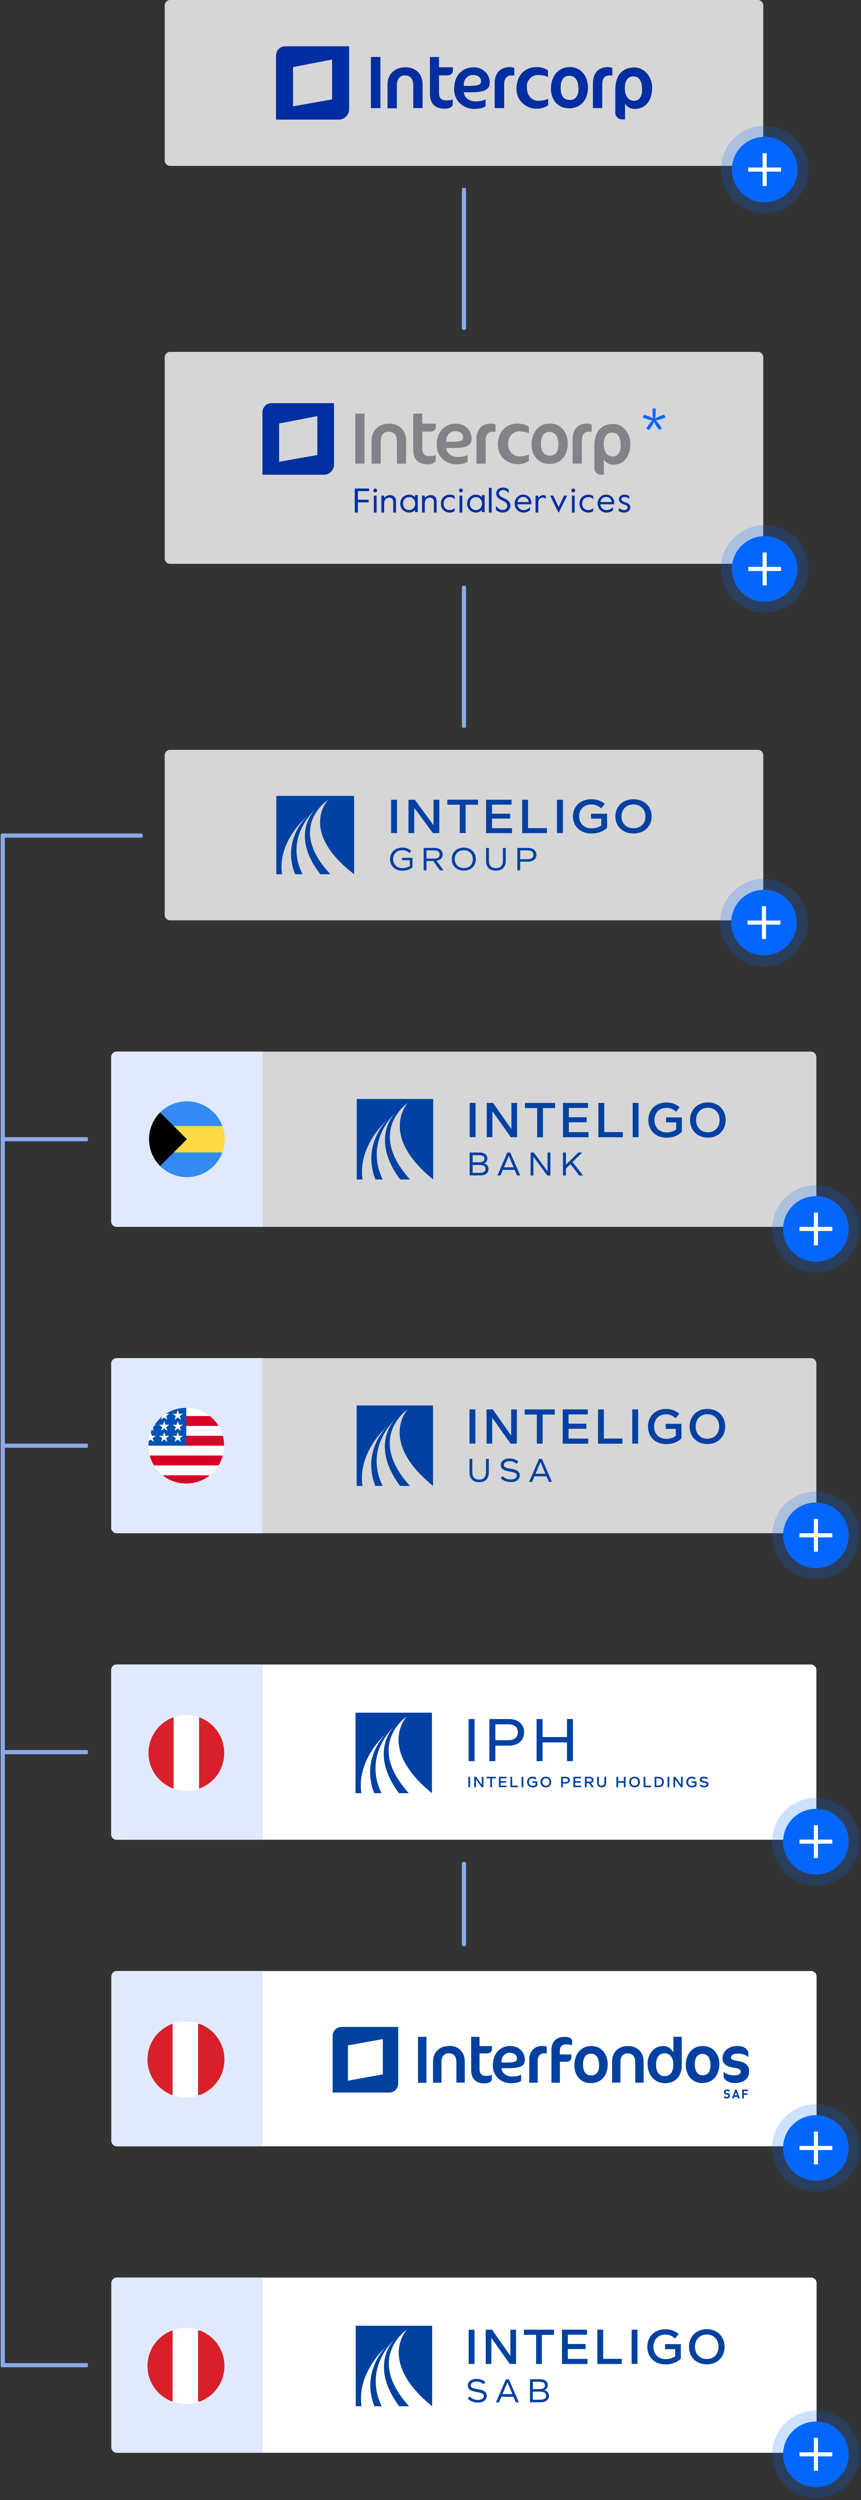 <svg width="315" height="914" viewBox="0 0 315 914" fill="none" xmlns="http://www.w3.org/2000/svg">
<rect x="0" y="0" width="315" height="914" fill="#333333" stroke="none"/>
<path d="M277.251 274.139H62.249C61.145 274.139 60.249 275.034 60.249 276.139V334.47C60.249 335.575 61.145 336.47 62.249 336.47H277.251C278.356 336.47 279.251 335.575 279.251 334.47V276.139C279.251 275.034 278.356 274.139 277.251 274.139Z" fill="white" fill-opacity="0.8"/>
<path d="M143.084 292.389H145.258V304.569H143.084V292.389Z" fill="#0141A3"/>
<path d="M151.551 295.332V304.569H149.446V292.389H151.777L158.613 301.716V292.389H160.718V304.569H158.387L151.551 295.332Z" fill="#0141A3"/>
<path d="M170.361 294.199V304.568H168.211V294.199H163.661V292.365H174.888V294.199H170.339H170.361Z" fill="#0141A3"/>
<path d="M177.854 292.389H187.157V294.177H180.005V297.482H186.637V299.271H180.005V302.78H187.316V304.591H177.832V292.411L177.854 292.389Z" fill="#0141A3"/>
<path d="M191.006 292.389H193.179V302.757H200.105V304.591H191.028V292.411L191.006 292.389Z" fill="#0141A3"/>
<path d="M203.772 292.389H205.945V304.569H203.772V292.389Z" fill="#0141A3"/>
<path d="M216.335 304.726C212.238 304.726 209.612 302.01 209.612 298.478C209.612 294.946 212.215 292.207 216.312 292.207C218.78 292.207 220.206 293.067 221.292 293.905L219.934 295.512C219.187 294.878 218.101 294.109 216.312 294.109C213.619 294.109 211.876 295.92 211.876 298.478C211.876 301.036 213.641 302.847 216.426 302.847C218.101 302.847 219.346 302.304 219.979 301.761V299.293H216.222V297.505H222.107V302.666C221.111 303.708 219.097 304.726 216.358 304.726H216.335Z" fill="#0141A3"/>
<path d="M225.141 298.478C225.141 294.946 227.744 292.207 231.773 292.207C235.802 292.207 238.405 294.946 238.405 298.478C238.405 302.01 235.802 304.726 231.773 304.726C227.744 304.726 225.141 302.01 225.141 298.478ZM236.142 298.478C236.142 295.92 234.376 294.109 231.773 294.109C229.17 294.109 227.382 295.897 227.382 298.478C227.382 301.059 229.147 302.825 231.773 302.825C234.399 302.825 236.142 301.059 236.142 298.478Z" fill="#0141A3"/>
<path d="M147.115 313.6V314.505H149.921V316.611C149.446 316.973 148.518 317.38 147.25 317.38C146.232 317.38 145.372 317.063 144.761 316.452C144.149 315.863 143.832 315.026 143.832 314.12C143.832 312.151 145.168 310.838 147.183 310.838C148.495 310.838 149.265 311.381 149.786 311.856L150.487 311.109C149.899 310.566 148.926 309.887 147.16 309.887C145.847 309.887 144.715 310.317 143.9 311.109C143.131 311.856 142.701 312.943 142.701 314.12C142.701 315.297 143.131 316.362 143.923 317.131C144.738 317.924 145.87 318.331 147.205 318.331C148.971 318.331 150.284 317.697 150.917 317.086V313.622H147.069L147.115 313.6Z" fill="#0141A3"/>
<path d="M159.7 314.732C161.126 314.46 161.964 313.6 161.964 312.4C161.964 310.951 160.786 310 158.976 310H154.992V318.195H156.033V314.8H158.523L160.968 318.195H162.28L159.723 314.732H159.7ZM156.033 310.906H158.885C160.153 310.906 160.854 311.426 160.854 312.4C160.854 313.373 160.153 313.894 158.885 313.894H156.033V310.906Z" fill="#0141A3"/>
<path d="M169.683 309.887C167.08 309.887 165.269 311.63 165.269 314.098C165.269 316.565 167.08 318.308 169.683 318.308C170.973 318.308 172.082 317.901 172.897 317.109C173.667 316.362 174.074 315.297 174.074 314.098C174.074 311.607 172.263 309.887 169.683 309.887ZM169.683 317.358C168.71 317.358 167.895 317.041 167.284 316.452C166.695 315.863 166.378 315.048 166.378 314.098C166.378 313.147 166.695 312.332 167.284 311.743C167.895 311.155 168.71 310.838 169.683 310.838C171.63 310.838 172.988 312.196 172.988 314.12C172.988 315.071 172.671 315.886 172.082 316.475C171.494 317.063 170.656 317.38 169.706 317.38L169.683 317.358Z" fill="#0141A3"/>
<path d="M183.988 310V314.686C183.988 316.452 183.106 317.38 181.431 317.38C179.756 317.38 178.873 316.452 178.873 314.686V310H177.832V314.822C177.832 317.041 179.144 318.309 181.431 318.309C183.717 318.309 185.03 317.041 185.03 314.822V310H183.988Z" fill="#0141A3"/>
<path d="M193.201 310H189.263V318.195H190.304V315.026H193.201C195.057 315.026 196.257 314.03 196.257 312.513C196.257 310.996 195.057 310 193.201 310ZM190.304 310.906H193.133C194.446 310.906 195.148 311.472 195.148 312.513C195.148 313.554 194.401 314.12 193.133 314.12H190.304V310.883V310.906Z" fill="#0141A3"/>
<path d="M101.096 319.623H103.223C101.299 307.556 112.481 298.342 112.481 298.342C112.481 298.342 102.839 306.877 107.977 319.623H110.693C103.767 305.904 115.266 296.056 115.266 296.056C115.266 296.056 105.713 304.907 117.212 319.623H120.902C104.514 302.281 120.087 292.388 120.087 292.388C120.087 292.388 108.973 303.685 129.549 319.623V290.984H101.096V319.623Z" fill="#0141A3"/>
<path d="M169.751 120.646C169.331 120.646 168.99 120.375 168.99 120.041V69.252C168.99 68.918 169.331 68.647 169.751 68.647C170.17 68.647 170.511 68.918 170.511 69.252V120.041C170.511 120.375 170.17 120.646 169.751 120.646Z" fill="#8AAAEA"/>
<path d="M169.751 266.139C169.331 266.139 168.99 265.867 168.99 265.534V214.744C168.99 214.41 169.331 214.139 169.751 214.139C170.17 214.139 170.511 214.41 170.511 214.744V265.534C170.511 265.867 170.17 266.139 169.751 266.139Z" fill="#8AAAEA"/>
<path d="M169.751 711.615C169.331 711.615 168.99 711.344 168.99 711.01V681.22C168.99 680.887 169.331 680.615 169.751 680.615C170.17 680.615 170.511 680.887 170.511 681.22V711.01C170.511 711.344 170.17 711.615 169.751 711.615Z" fill="#8AAAEA"/>
<path d="M52.249 305.488C52.249 305.907 51.978 306.248 51.644 306.248L0.855 306.248C0.521 306.248 0.25 305.907 0.25 305.488C0.25 305.068 0.521 304.727 0.855 304.727L51.644 304.727C51.978 304.727 52.249 305.068 52.249 305.488Z" fill="#8AAAEA"/>
<path d="M32.215 416.505C32.215 416.925 32.048 417.266 31.843 417.266L0.622 417.266C0.416 417.266 0.25 416.925 0.25 416.505C0.25 416.086 0.416 415.745 0.622 415.745L31.843 415.745C32.048 415.745 32.215 416.086 32.215 416.505Z" fill="#8AAAEA"/>
<path d="M32.215 528.542C32.215 528.962 32.048 529.303 31.843 529.303L0.622 529.303C0.416 529.303 0.25 528.962 0.25 528.542C0.25 528.123 0.416 527.782 0.622 527.782L31.843 527.782C32.048 527.782 32.215 528.123 32.215 528.542Z" fill="#8AAAEA"/>
<path d="M32.215 640.583C32.215 641.003 32.048 641.344 31.843 641.344L0.622 641.344C0.416 641.344 0.25 641.003 0.25 640.583C0.25 640.164 0.416 639.823 0.622 639.823L31.843 639.823C32.048 639.823 32.215 640.164 32.215 640.583Z" fill="#8AAAEA"/>
<path d="M32.215 864.716C32.215 865.136 32.048 865.477 31.843 865.477L0.622 865.477C0.416 865.477 0.25 865.136 0.25 864.716C0.25 864.297 0.416 863.956 0.622 863.956L31.843 863.956C32.048 863.956 32.215 864.297 32.215 864.716Z" fill="#8AAAEA"/>
<path d="M1.01 865.248C0.59 865.248 0.25 864.977 0.25 864.643L0.25 305.853C0.25 305.519 0.59 305.248 1.01 305.248C1.43 305.248 1.77 305.519 1.77 305.853L1.77 864.643C1.77 864.977 1.43 865.248 1.01 865.248Z" fill="#8AAAEA"/>
<path d="M277.25 128.646H62.251C61.146 128.646 60.251 129.542 60.251 130.646V204.139C60.251 205.243 61.146 206.139 62.251 206.139H277.25C278.355 206.139 279.25 205.243 279.25 204.139V130.646C279.25 129.542 278.355 128.646 277.25 128.646Z" fill="white" fill-opacity="0.8"/>
<path d="M277.25 0H62.251C61.146 0 60.251 0.895 60.251 2V58.646C60.251 59.751 61.146 60.646 62.251 60.646H277.25C278.355 60.646 279.25 59.751 279.25 58.646V2C279.25 0.895 278.355 0 277.25 0Z" fill="white" fill-opacity="0.8"/>
<g clip-path="url(#clip0_1575_1313)">
<path d="M104.387 16.917C102.43 16.917 100.981 18.439 100.981 20.395V43.729H124.025C125.981 43.729 127.72 41.99 127.72 40.033V16.917H104.387ZM121.488 36.337L107.213 38.874V24.526L121.488 21.772V36.337Z" fill="#002EA1"/>
<path d="M173.301 24.598C169.098 24.598 166.127 27.642 166.127 32.569C166.127 37.062 169.678 39.816 173.374 39.816C175.548 39.816 176.924 39.453 177.649 38.801V36.337C176.562 36.917 175.185 37.062 174.026 37.062C171.779 37.062 169.968 35.83 169.678 33.873V33.729H172.287C174.75 33.729 176.49 33.511 177.577 32.931C178.664 32.352 179.171 31.555 179.171 30.25C179.171 26.772 176.345 24.598 173.301 24.598ZM175.04 31.047C174.388 31.265 173.301 31.41 171.49 31.41H169.678V30.758C169.75 28.946 171.055 27.424 173.011 27.424C173.881 27.424 174.606 27.642 175.185 28.004C175.692 28.439 176.055 29.018 175.982 29.816C175.982 30.323 175.692 30.83 175.04 31.047ZM180.982 30.25V39.526H184.461V30.902C184.461 29.743 184.678 28.946 185.185 28.366C185.693 27.787 186.345 27.569 187.214 27.569C187.577 27.569 187.867 27.569 188.156 27.642V24.888C187.722 24.671 187.142 24.526 186.417 24.526C182.504 24.598 180.982 27.352 180.982 30.25ZM135.692 20.83V39.526H139.17V20.83H135.692ZM148.373 24.598C143.808 24.598 141.779 27.714 141.779 30.83V39.598H145.185V31.12C145.185 30.033 145.475 29.163 145.982 28.511C146.489 27.931 147.214 27.569 148.083 27.569C149.098 27.569 149.895 27.859 150.402 28.511C150.982 29.163 151.199 30.105 151.199 31.337V39.526H154.605V31.047C154.678 26.844 151.852 24.598 148.373 24.598ZM160.692 20.83H157.286V34.308C157.286 37.714 159.026 39.743 162.721 39.743C164.316 39.743 165.258 39.236 165.62 38.439V36.337C165.04 36.627 164.171 36.7 163.156 36.7C162.359 36.7 161.707 36.482 161.272 36.047C160.837 35.613 160.62 34.888 160.62 33.873V27.569H163.591C165.04 27.569 165.692 26.627 165.692 25.975V24.598H160.62V20.83H160.692ZM216.925 30.25V39.526H220.331V30.902C220.331 29.743 220.548 28.946 221.055 28.366C221.563 27.787 222.215 27.569 223.084 27.569C223.447 27.569 223.737 27.569 224.027 27.642V24.888C223.592 24.671 223.012 24.526 222.287 24.526C218.447 24.598 216.997 27.279 216.925 30.25ZM208.519 24.526C204.026 24.526 201.562 28.076 201.562 32.424C201.562 36.337 203.954 39.598 208.157 39.598C212.65 39.598 215.113 36.337 215.113 31.917C215.113 28.076 212.722 24.526 208.519 24.526ZM208.519 36.555C206.128 36.555 205.113 34.961 205.113 31.989C205.113 29.526 206.128 27.714 208.229 27.714C210.548 27.714 211.635 29.526 211.635 32.497C211.635 34.961 210.621 36.555 208.519 36.555ZM192.867 33.004V33.149C193.157 35.105 194.678 36.845 196.925 36.845C198.084 36.845 199.388 36.7 200.548 36.12V38.439C199.751 39.091 198.446 39.743 196.272 39.743C192.649 39.743 188.954 36.989 188.954 32.497C188.954 27.569 191.997 24.526 196.2 24.526C198.374 24.526 199.751 25.178 200.475 25.757V28.149C199.388 27.569 198.012 27.424 196.852 27.424C194.606 27.424 193.084 29.091 192.722 31.047C192.722 32.134 192.867 33.004 192.867 33.004ZM232.143 24.671C227.143 24.671 225.113 28.076 225.113 32.931V41.12C225.113 42.714 226.345 43.656 227.577 43.656H228.664V37.859C229.389 39.091 230.621 39.816 232.215 39.816C236.346 39.816 238.592 36.627 238.592 31.845C238.519 28.294 235.911 24.671 232.143 24.671ZM232.07 36.845C229.969 36.845 228.592 35.178 228.592 32.207C228.592 29.671 229.679 27.931 231.563 27.931C233.809 27.931 234.896 29.453 234.896 32.931C234.969 35.323 233.737 36.845 232.07 36.845Z" fill="#002EA1"/>
</g>
<path d="M296.672 384.471H42.672C41.567 384.471 40.672 385.366 40.672 386.471V446.538C40.672 447.642 41.567 448.538 42.672 448.538H296.672C297.776 448.538 298.672 447.642 298.672 446.538V386.471C298.672 385.366 297.776 384.471 296.672 384.471Z" fill="white" fill-opacity="0.8"/>
<path d="M40.672 386.471C40.672 385.366 41.567 384.471 42.672 384.471H96.081V448.538H42.672C41.567 448.538 40.672 447.642 40.672 446.538V386.471Z" fill="#E1E9FF"/>
<g clip-path="url(#clip1_1575_1313)">
<path d="M68.377 430.357C76.027 430.357 82.229 424.155 82.229 416.505C82.229 408.854 76.027 402.652 68.377 402.652C60.726 402.652 54.524 408.854 54.524 416.505C54.524 424.155 60.726 430.357 68.377 430.357Z" fill="#FFDA44"/>
<path d="M62.956 411.687H81.367C79.41 406.412 74.333 402.652 68.377 402.652C64.551 402.652 61.089 404.203 58.582 406.71L62.956 411.687Z" fill="#338AF3"/>
<path d="M62.956 421.323H81.367C79.41 426.598 74.333 430.358 68.377 430.358C64.551 430.358 61.089 428.807 58.582 426.3L62.956 421.323Z" fill="#338AF3"/>
<path d="M58.582 406.71C53.172 412.12 53.172 420.891 58.582 426.301C60.817 424.065 62.967 421.915 68.377 416.506L58.582 406.71Z" fill="black"/>
</g>
<path d="M130.565 431.225H132.659C130.751 418.823 141.756 409.352 141.756 409.352C141.756 409.352 132.286 418.124 137.335 431.225H140.011C133.194 417.124 144.501 407.001 144.501 407.001C144.501 407.001 135.125 416.1 146.409 431.225H150.015C133.892 413.401 149.201 403.232 149.201 403.232C149.201 403.232 138.289 414.843 158.484 431.225V401.789H130.518V431.225H130.565Z" fill="#0141A3"/>
<path d="M171.839 403.23H173.979V415.749H171.839V403.23Z" fill="#0141A3"/>
<path d="M180.145 406.255V415.749H178.075V403.23H180.378L187.101 412.817V403.23H189.172V415.749H186.869L180.145 406.255Z" fill="#0141A3"/>
<path d="M198.641 405.115V415.772H196.524V405.115H192.057V403.23H203.085V405.115H198.618H198.641Z" fill="#0141A3"/>
<path d="M205.994 403.23H215.138V405.069H208.112V408.466H214.626V410.304H208.112V413.911H215.3V415.772H205.971V403.254L205.994 403.23Z" fill="#0141A3"/>
<path d="M218.93 403.23H221.07V413.887H227.863V415.772H218.93V403.254V403.23Z" fill="#0141A3"/>
<path d="M231.47 403.23H233.61V415.749H231.47V403.23Z" fill="#0141A3"/>
<path d="M243.802 415.936C239.777 415.936 237.194 413.144 237.194 409.514C237.194 405.884 239.753 403.068 243.778 403.068C246.198 403.068 247.594 403.953 248.664 404.813L247.338 406.466C246.617 405.814 245.523 405.023 243.778 405.023C241.149 405.023 239.428 406.884 239.428 409.514C239.428 412.143 241.173 414.005 243.895 414.005C245.523 414.005 246.78 413.446 247.384 412.888V410.351H243.685V408.513H249.455V413.818C248.478 414.889 246.5 415.936 243.825 415.936H243.802Z" fill="#0141A3"/>
<path d="M252.457 409.491C252.457 405.861 255.016 403.045 258.971 403.045C262.926 403.045 265.485 405.861 265.485 409.491C265.485 413.12 262.926 415.913 258.971 415.913C255.016 415.913 252.457 413.12 252.457 409.491ZM263.275 409.491C263.275 406.861 261.53 405 258.971 405C256.412 405 254.667 406.838 254.667 409.491C254.667 412.143 256.412 413.958 258.971 413.958C261.53 413.958 263.275 412.143 263.275 409.491Z" fill="#0141A3"/>
<path d="M177.143 425.362C177.911 424.989 178.306 424.338 178.306 423.523C178.306 422.197 177.213 421.359 175.468 421.359H171.815V429.736H175.747C177.608 429.736 178.725 428.852 178.725 427.363C178.725 426.362 178.143 425.641 177.12 425.338L177.143 425.362ZM175.375 424.943H172.909V422.337H175.305C176.561 422.337 177.213 422.755 177.213 423.616C177.213 424.477 176.585 424.943 175.375 424.943ZM172.909 425.92H175.584C176.957 425.92 177.632 426.385 177.632 427.339C177.632 428.293 176.957 428.782 175.608 428.782H172.909V425.92Z" fill="#0141A3"/>
<path d="M186.682 421.359H185.589L181.983 429.736H183.123L183.96 427.712H188.288L189.149 429.736H190.312L186.682 421.359ZM187.892 426.758H184.402L186.147 422.593L187.915 426.758H187.892Z" fill="#0141A3"/>
<path d="M200.317 421.359V428.247L195.292 421.359H194.128V429.759H195.152V422.872L200.201 429.759H201.364V421.359H200.317Z" fill="#0141A3"/>
<path d="M209.461 424.85L212.997 421.359H211.555L207.041 425.85V421.359H205.971V429.759H207.041V427.223L208.693 425.618L211.904 429.736V429.759H213.346L209.461 424.85Z" fill="#0141A3"/>
<path d="M296.672 496.537H42.897C41.792 496.537 40.897 497.433 40.897 498.537V558.548C40.897 559.653 41.792 560.548 42.897 560.548H296.672C297.776 560.548 298.672 559.653 298.672 558.548V498.537C298.672 497.433 297.776 496.537 296.672 496.537Z" fill="white" fill-opacity="0.8"/>
<path d="M40.672 498.537C40.672 497.433 41.567 496.537 42.672 496.537H96.033V560.548H42.672C41.567 560.548 40.672 559.653 40.672 558.548V498.537Z" fill="#E1E9FF"/>
<g clip-path="url(#clip2_1575_1313)">
<path d="M68.145 542.382C75.789 542.382 81.985 536.185 81.985 528.541C81.985 520.898 75.789 514.701 68.145 514.701C60.501 514.701 54.305 520.898 54.305 528.541C54.305 536.185 60.501 542.382 68.145 542.382Z" fill="white"/>
<path d="M67.544 528.542H81.986C81.986 527.292 81.819 526.082 81.509 524.931H67.544V528.542Z" fill="#D80027"/>
<path d="M67.543 521.321H79.954C79.107 519.939 78.024 518.717 76.76 517.711H67.543V521.321Z" fill="#D80027"/>
<path d="M68.145 542.384C71.402 542.384 74.396 541.258 76.76 539.375H59.53C61.894 541.258 64.888 542.384 68.145 542.384Z" fill="#D80027"/>
<path d="M56.336 535.762H79.954C80.634 534.652 81.162 533.439 81.509 532.152H54.782C55.129 533.439 55.656 534.652 56.336 535.762Z" fill="#D80027"/>
<path d="M60.716 516.863H61.977L60.804 517.715L61.252 519.094L60.079 518.242L58.906 519.094L59.293 517.903C58.26 518.763 57.355 519.771 56.608 520.894H57.013L56.266 521.437C56.149 521.631 56.038 521.828 55.931 522.028L56.288 523.126L55.622 522.642C55.457 522.993 55.306 523.351 55.17 523.717L55.562 524.926H57.013L55.839 525.778L56.288 527.157L55.114 526.305L54.412 526.816C54.341 527.381 54.305 527.957 54.305 528.541H68.145C68.145 520.898 68.145 519.997 68.145 514.701C65.411 514.701 62.862 515.494 60.716 516.863ZM61.252 527.157L60.079 526.305L58.906 527.157L59.354 525.778L58.181 524.926H59.631L60.079 523.547L60.527 524.926H61.977L60.804 525.778L61.252 527.157ZM60.804 521.747L61.252 523.126L60.079 522.273L58.906 523.126L59.354 521.747L58.181 520.894H59.631L60.079 519.515L60.527 520.894H61.977L60.804 521.747ZM66.216 527.157L65.043 526.305L63.87 527.157L64.318 525.778L63.145 524.926H64.595L65.043 523.547L65.491 524.926H66.942L65.768 525.778L66.216 527.157ZM65.768 521.747L66.216 523.126L65.043 522.273L63.87 523.126L64.318 521.747L63.145 520.894H64.595L65.043 519.515L65.491 520.894H66.942L65.768 521.747ZM65.768 517.715L66.216 519.094L65.043 518.242L63.87 519.094L64.318 517.715L63.145 516.863H64.595L65.043 515.483L65.491 516.863H66.942L65.768 517.715Z" fill="#0052B4"/>
</g>
<path d="M130.53 543.248H132.623C130.716 530.857 141.712 521.394 141.712 521.394C141.712 521.394 132.251 530.159 137.295 543.248H139.968C133.157 529.159 144.455 519.046 144.455 519.046C144.455 519.046 135.087 528.136 146.361 543.248H149.964C133.855 525.439 149.15 515.279 149.15 515.279C149.15 515.279 138.248 526.881 158.426 543.248V513.838H130.484V543.248H130.53Z" fill="#0141A3"/>
<path d="M171.769 515.279H173.907V527.788H171.769V515.279Z" fill="#0141A3"/>
<path d="M180.068 518.302V527.788H177.999V515.279H180.3L187.018 524.858V515.279H189.087V527.788H186.786L180.068 518.302Z" fill="#0141A3"/>
<path d="M198.525 517.163V527.811H196.41V517.163H191.946V515.279H202.965V517.163H198.502H198.525Z" fill="#0141A3"/>
<path d="M205.894 515.279H215.03V517.116H208.009V520.51H214.518V522.347H208.009V525.951H215.192V527.811H205.871V515.303L205.894 515.279Z" fill="#0141A3"/>
<path d="M218.795 515.279H220.934V525.928H227.722V527.811H218.795V515.303V515.279Z" fill="#0141A3"/>
<path d="M231.325 515.279H233.464V527.788H231.325V515.279Z" fill="#0141A3"/>
<path d="M243.669 527.974C239.647 527.974 237.067 525.184 237.067 521.557C237.067 517.93 239.624 515.117 243.646 515.117C246.063 515.117 247.458 516.001 248.527 516.861L247.202 518.512C246.482 517.861 245.389 517.07 243.646 517.07C241.019 517.07 239.299 518.93 239.299 521.557C239.299 524.185 241.042 526.044 243.762 526.044C245.389 526.044 246.644 525.486 247.249 524.928V522.394H243.553V520.558H249.318V525.858C248.341 526.928 246.365 527.974 243.692 527.974H243.669Z" fill="#0141A3"/>
<path d="M252.293 521.534C252.293 517.907 254.85 515.094 258.802 515.094C262.754 515.094 265.311 517.907 265.311 521.534C265.311 525.161 262.754 527.951 258.802 527.951C254.85 527.951 252.293 525.161 252.293 521.534ZM263.102 521.534C263.102 518.907 261.359 517.047 258.802 517.047C256.245 517.047 254.501 518.883 254.501 521.534C254.501 524.184 256.245 525.998 258.802 525.998C261.359 525.998 263.102 524.184 263.102 521.534Z" fill="#0141A3"/>
<path d="M177.812 533.367V538.18C177.812 539.993 176.952 540.947 175.302 540.947C173.651 540.947 172.791 539.993 172.791 538.18V533.367H171.769V538.319C171.769 540.598 173.07 541.9 175.302 541.9C177.534 541.9 178.835 540.598 178.835 538.319V533.367H177.812Z" fill="#0141A3"/>
<path d="M187.041 537.018H186.971C185.391 536.716 184.321 536.53 184.321 535.553C184.321 534.763 185.181 534.205 186.39 534.205C187.808 534.205 188.668 534.902 188.971 535.181L189.621 534.391V534.344C189.273 533.996 188.25 533.229 186.414 533.229C184.577 533.229 183.229 534.158 183.229 535.623C183.229 537.297 184.81 537.716 186.437 537.995H186.483C187.925 538.25 189.064 538.46 189.064 539.483C189.064 540.343 188.203 540.901 186.878 540.901C185.716 540.901 184.74 540.506 183.88 539.669L183.206 540.413V540.459C183.531 540.785 184.74 541.854 186.902 541.854C188.901 541.854 190.156 540.901 190.156 539.39C190.156 537.878 188.971 537.344 187.041 536.995V537.018Z" fill="#0141A3"/>
<path d="M198.269 533.367H197.2L193.597 541.737V541.784H194.689L195.549 539.738H199.943L200.803 541.76H201.919L198.269 533.367ZM199.548 538.808H195.945L197.734 534.53L199.548 538.808Z" fill="#0141A3"/>
<path d="M296.672 608.549H42.672C41.567 608.549 40.672 609.444 40.672 610.549V670.616C40.672 671.721 41.567 672.616 42.672 672.616H296.672C297.776 672.616 298.672 671.721 298.672 670.616V610.549C298.672 609.444 297.776 608.549 296.672 608.549Z" fill="white"/>
<path d="M40.672 610.549C40.672 609.444 41.567 608.549 42.672 608.549H96.081V672.616H42.672C41.567 672.616 40.672 671.721 40.672 670.616V610.549Z" fill="#E1E9FF"/>
<path d="M63.529 653.931V627.83C58.168 629.742 54.33 634.863 54.33 640.881C54.33 646.898 58.168 652.019 63.529 653.931Z" fill="#D81F2A"/>
<path d="M72.836 627.829C69.826 626.76 66.539 626.76 63.529 627.829V653.93C66.539 654.999 69.826 654.999 72.836 653.93V627.829Z" fill="white"/>
<path d="M72.836 627.83V653.931C78.197 652.019 82.035 646.897 82.035 640.881C82.035 634.864 78.197 629.742 72.836 627.83Z" fill="#D81F2A"/>
<path d="M171.342 649.595H171.994V653.412H171.342V649.595Z" fill="#0141A3"/>
<path d="M174.135 650.526V653.412H173.506V649.595H174.204L176.252 652.504V649.595H176.88V653.412H176.182L174.135 650.526Z" fill="#0141A3"/>
<path d="M180.02 650.177V653.412H179.369V650.177H178.02V649.595H181.393V650.177H180.044H180.02Z" fill="#0141A3"/>
<path d="M182.533 649.595H185.325V650.154H183.184V651.178H185.162V651.736H183.184V652.83H185.371V653.388H182.533V649.572V649.595Z" fill="#0141A3"/>
<path d="M186.744 649.595H187.396V652.83H189.466V653.412H186.744V649.595Z" fill="#0141A3"/>
<path d="M190.816 649.595H191.468V653.412H190.816V649.595Z" fill="#0141A3"/>
<path d="M194.841 653.458C193.608 653.458 192.817 652.597 192.817 651.503C192.817 650.41 193.585 649.549 194.818 649.549C195.562 649.549 195.981 649.828 196.307 650.084L195.911 650.596C195.679 650.41 195.353 650.154 194.818 650.154C194.003 650.154 193.492 650.712 193.492 651.527C193.492 652.341 194.027 652.899 194.841 652.899C195.33 652.899 195.725 652.737 195.911 652.574V651.806H194.795V651.247H196.563V652.876C196.26 653.202 195.655 653.528 194.841 653.528V653.458Z" fill="#0141A3"/>
<path d="M197.726 651.503C197.726 650.41 198.493 649.549 199.703 649.549C200.913 649.549 201.681 650.41 201.681 651.503C201.681 652.597 200.913 653.458 199.703 653.458C198.493 653.458 197.726 652.597 197.726 651.503ZM201.029 651.503C201.029 650.689 200.494 650.13 199.727 650.13C198.959 650.13 198.424 650.689 198.424 651.503C198.424 652.318 198.959 652.853 199.727 652.853C200.494 652.853 201.029 652.294 201.029 651.503Z" fill="#0141A3"/>
<path d="M205.939 652.085V653.412H205.287V649.595H207.079C207.916 649.595 208.475 650.084 208.475 650.829C208.475 651.573 207.94 652.062 207.079 652.062H205.939V652.085ZM205.939 650.177V651.527H207.055C207.521 651.527 207.823 651.271 207.823 650.852C207.823 650.433 207.567 650.177 207.055 650.177H205.939Z" fill="#0141A3"/>
<path d="M209.778 649.595H212.57V650.154H210.429V651.178H212.407V651.736H210.429V652.83H212.616V653.388H209.778V649.572V649.595Z" fill="#0141A3"/>
<path d="M215.502 651.922H214.641V653.412H213.989V649.595H215.804C216.618 649.595 217.153 650.061 217.153 650.759C217.153 651.341 216.804 651.736 216.2 651.876L217.293 653.412H216.479L215.455 651.922H215.502ZM214.641 650.154V651.364H215.781C216.246 651.364 216.502 651.131 216.502 650.759C216.502 650.387 216.246 650.154 215.781 650.154H214.641Z" fill="#0141A3"/>
<path d="M221.109 649.595H221.76V651.829C221.76 652.876 221.109 653.458 220.108 653.458C219.108 653.458 218.457 652.876 218.457 651.829V649.595H219.108V651.76C219.108 652.527 219.48 652.853 220.108 652.853C220.737 652.853 221.109 652.527 221.109 651.76V649.595Z" fill="#0141A3"/>
<path d="M228.228 651.76H226.157V653.412H225.505V649.595H226.157V651.178H228.228V649.595H228.879V653.412H228.228V651.76Z" fill="#0141A3"/>
<path d="M230.182 651.503C230.182 650.41 230.95 649.549 232.16 649.549C233.37 649.549 234.137 650.41 234.137 651.503C234.137 652.597 233.37 653.458 232.16 653.458C230.95 653.458 230.182 652.597 230.182 651.503ZM233.463 651.503C233.463 650.689 232.928 650.13 232.16 650.13C231.392 650.13 230.857 650.689 230.857 651.503C230.857 652.318 231.392 652.853 232.16 652.853C232.928 652.853 233.463 652.294 233.463 651.503Z" fill="#0141A3"/>
<path d="M235.463 649.595H236.115V652.83H238.186V653.412H235.463V649.595Z" fill="#0141A3"/>
<path d="M239.489 653.412V649.595H240.908C242.118 649.595 242.886 650.363 242.886 651.504C242.886 652.644 242.118 653.412 240.908 653.412H239.489ZM242.211 651.504C242.211 650.689 241.699 650.154 240.885 650.154H240.14V652.83H240.885C241.699 652.83 242.211 652.318 242.211 651.504Z" fill="#0141A3"/>
<path d="M244.235 649.595H244.887V653.412H244.235V649.595Z" fill="#0141A3"/>
<path d="M247.027 650.526V653.412H246.399V649.595H247.097L249.144 652.504V649.595H249.773V653.412H249.075L247.027 650.526Z" fill="#0141A3"/>
<path d="M253.1 653.458C251.867 653.458 251.076 652.597 251.076 651.503C251.076 650.41 251.843 649.549 253.077 649.549C253.821 649.549 254.24 649.828 254.566 650.084L254.17 650.596C253.937 650.41 253.612 650.154 253.077 650.154C252.262 650.154 251.75 650.712 251.75 651.527C251.75 652.341 252.286 652.899 253.1 652.899C253.588 652.899 253.984 652.737 254.17 652.574V651.806H253.053V651.247H254.822V652.876C254.519 653.202 253.914 653.528 253.1 653.528V653.458Z" fill="#0141A3"/>
<path d="M256.008 652.899L256.38 652.387C256.683 652.643 257.125 652.876 257.706 652.876C258.218 652.876 258.544 652.667 258.544 652.364C258.544 651.969 258.079 651.899 257.474 651.782C256.752 651.643 256.008 651.433 256.008 650.666C256.008 649.967 256.636 649.549 257.497 649.549C258.218 649.549 258.707 649.805 258.986 650.014L258.637 650.549C258.404 650.34 258.009 650.13 257.497 650.13C256.985 650.13 256.683 650.316 256.683 650.619C256.683 650.991 257.194 651.084 257.846 651.224C258.637 651.387 259.219 651.62 259.219 652.318C259.219 653.016 258.637 653.481 257.706 653.481C256.985 653.481 256.38 653.225 256.031 652.899H256.008Z" fill="#0141A3"/>
<path d="M130.114 655.598H132.208C130.301 643.195 141.305 633.725 141.305 633.725C141.305 633.725 131.836 642.497 136.885 655.598H139.56C132.743 641.497 144.051 631.374 144.051 631.374C144.051 631.374 134.675 640.473 145.959 655.598H149.565C133.441 637.773 148.751 627.605 148.751 627.605C148.751 627.605 137.839 639.216 158.034 655.598V626.162H130.068V655.598H130.114Z" fill="#0141A3"/>
<path d="M171.435 628.488H173.622V643.869H171.435V628.488Z" fill="#0141A3"/>
<path d="M181.23 638.192V643.869H179.043V628.488H186.209C189.583 628.488 191.746 630.419 191.746 633.351C191.746 636.283 189.559 638.215 186.209 638.215H181.253L181.23 638.192ZM181.23 630.419V636.214H186.069C188.21 636.214 189.443 635.12 189.443 633.328C189.443 631.536 188.303 630.419 186.069 630.419H181.23Z" fill="#0141A3"/>
<path d="M207.428 637.028H198.494V643.869H196.307V628.488H198.494V635.073H207.428V628.488H209.615V643.869H207.428V637.028Z" fill="#0141A3"/>
<path d="M296.75 720.615H42.751C41.646 720.615 40.751 721.511 40.751 722.615V782.682C40.751 783.787 41.646 784.682 42.751 784.682H296.75C297.855 784.682 298.75 783.787 298.75 782.682V722.615C298.75 721.511 297.855 720.615 296.75 720.615Z" fill="white"/>
<path d="M40.751 722.615C40.751 721.511 41.646 720.615 42.751 720.615H96.16V784.682H42.751C41.646 784.682 40.751 783.787 40.751 782.682V722.615Z" fill="#E1E9FF"/>
<path d="M63.608 765.997V739.896C58.246 741.809 54.409 746.929 54.409 752.947C54.409 758.965 58.246 764.085 63.608 765.997Z" fill="#D81F2A"/>
<path d="M72.915 739.896C69.904 738.826 66.618 738.826 63.607 739.896V765.997C66.618 767.066 69.904 767.066 72.915 765.997V739.896Z" fill="white"/>
<path d="M72.915 739.896V765.997C78.276 764.085 82.113 758.963 82.113 752.947C82.113 746.931 78.276 741.809 72.915 739.896Z" fill="#D81F2A"/>
<path d="M63.157 765.997V739.896C57.796 741.809 53.959 746.929 53.959 752.947C53.959 758.965 57.796 764.085 63.157 765.997Z" fill="#D81F2A"/>
<path d="M72.464 739.896C69.454 738.826 66.168 738.826 63.157 739.896V765.997C66.168 767.066 69.454 767.066 72.464 765.997V739.896Z" fill="white"/>
<path d="M72.464 739.896V765.997C77.826 764.085 81.663 758.963 81.663 752.947C81.663 746.931 77.826 741.809 72.464 739.896Z" fill="#D81F2A"/>
<path fill-rule="evenodd" clip-rule="evenodd" d="M124.905 741.059C123.146 741.059 121.7 742.505 121.7 744.288V765.04H142.473C144.233 765.04 145.678 763.594 145.678 761.811V741.059H124.905ZM140.063 758.388L127.291 760.702V747.807L140.063 745.493V758.388Z" fill="#0041A0"/>
<path d="M193.634 753.108V761.447H196.719V753.71C196.719 752.674 196.936 751.927 197.346 751.421C197.779 750.914 198.406 750.698 199.177 750.698C199.49 750.698 199.78 750.722 200.021 750.77V748.311C199.635 748.119 199.129 747.998 198.454 747.998C194.984 747.998 193.634 750.456 193.61 753.108H193.634Z" fill="#0041A0"/>
<path d="M156.018 744.676H152.933V761.475H156.018V744.676Z" fill="#0041A0"/>
<path d="M175.44 744.676H172.38V756.799C172.404 759.884 173.946 761.692 177.296 761.692C178.718 761.692 179.561 761.234 179.923 760.487V758.583C179.369 758.824 178.621 758.944 177.706 758.944C177.007 758.944 176.428 758.775 176.043 758.342C175.657 757.908 175.44 757.281 175.44 756.389V750.725H178.115C179.417 750.725 179.971 749.882 179.971 749.279V748.05H175.44V744.676Z" fill="#0041A0"/>
<path d="M205.419 748.026C205.805 747.616 206.383 747.423 207.082 747.423C207.998 747.423 208.745 747.52 209.299 747.785V745.881C208.938 745.133 208.094 744.676 206.673 744.676C203.323 744.676 201.78 746.507 201.756 749.568V761.451H204.841V753.786H207.179C208.48 753.786 209.034 752.943 209.034 752.34V751.111H204.817V749.954C204.817 749.062 205.01 748.436 205.419 748.002V748.026Z" fill="#0041A0"/>
<path d="M164.355 748.025C160.234 748.025 158.426 750.845 158.426 753.617V761.451H161.511V753.834C161.511 752.846 161.776 752.075 162.234 751.52C162.692 750.966 163.342 750.677 164.114 750.677C165.005 750.677 165.728 750.942 166.234 751.496C166.74 752.075 166.981 752.918 166.981 754.051V761.402H170.042V753.738C170.042 750.002 167.487 747.977 164.379 747.953L164.355 748.025Z" fill="#0041A0"/>
<path d="M190.599 755.494C191.587 755.012 191.996 754.265 192.021 753.06C192.021 749.95 189.49 748.022 186.767 747.998C182.984 747.998 180.309 750.722 180.309 755.132C180.309 759.157 183.514 761.64 186.791 761.64C188.743 761.64 189.948 761.327 190.647 760.772V758.531C189.635 759.037 188.454 759.182 187.394 759.182C185.369 759.182 183.755 758.073 183.49 756.313V756.145H185.827C188.044 756.145 189.611 755.952 190.599 755.446V755.494ZM183.466 754.096V753.951L183.49 753.493C183.562 751.903 184.743 750.505 186.454 750.505C187.249 750.505 187.924 750.673 188.382 751.035C188.864 751.396 189.129 751.951 189.129 752.65C189.129 753.156 188.888 753.566 188.285 753.783C187.683 754 186.695 754.072 185.104 754.072H183.466V754.096Z" fill="#0041A0"/>
<path d="M229.831 748.024C225.711 748.024 223.927 750.844 223.927 753.591V761.401H226.988V753.832C226.988 752.844 227.253 752.073 227.687 751.543C228.145 751.012 228.795 750.723 229.566 750.723C230.458 750.723 231.181 750.988 231.663 751.543C232.169 752.097 232.41 752.965 232.41 754.098V761.425H235.471V753.784C235.471 750.072 232.94 748.048 229.831 748.024Z" fill="#0041A0"/>
<path d="M216.385 748.024C212.312 748.024 210.143 751.205 210.143 755.158C210.143 758.653 212.312 761.593 216.095 761.593C220.168 761.593 222.337 758.629 222.337 754.676C222.337 751.181 220.168 748.024 216.385 748.024ZM216.385 758.773C214.24 758.773 213.3 757.351 213.3 754.676C213.3 752.434 214.24 750.82 216.095 750.82C218.216 750.82 219.18 752.434 219.18 755.134C219.18 757.351 218.264 758.773 216.385 758.773Z" fill="#0041A0"/>
<path d="M257.184 748.024C260.991 748.024 263.184 751.157 263.184 754.58C263.184 758.484 260.991 761.569 256.895 761.569C253.087 761.569 250.894 758.46 250.894 755.037C250.894 751.133 253.087 748.024 257.184 748.024ZM256.919 750.916C255.111 750.916 254.196 752.459 254.196 754.604C254.196 757.183 255.111 758.725 257.208 758.725C259.039 758.725 259.931 757.183 259.931 755.062C259.931 752.459 258.991 750.916 256.919 750.916Z" fill="#0041A0"/>
<path d="M268.798 761.568C266.461 761.568 264.725 760.338 264.725 759.013V757.543H264.846C265.521 758.193 267.159 758.772 268.654 758.772C270.148 758.772 270.967 758.314 270.967 757.35C270.967 756.603 270.509 756.241 268.316 755.928C265.641 755.542 264.34 754.457 264.34 752.481C264.34 750.047 266.485 747.998 269.738 747.998C272.606 747.998 273.787 749.516 273.787 750.77V751.999H273.666C273.015 751.324 271.545 750.794 270.027 750.794C268.099 750.794 267.473 751.396 267.473 752.24C267.473 752.891 267.858 753.156 270.027 753.517C272.678 753.951 274.076 755.132 274.076 757.205C274.076 759.953 272.196 761.568 268.774 761.568H268.798Z" fill="#0041A0"/>
<path d="M246.364 744.674V750.362L246.123 750.001C245.472 749.061 244.388 748.024 242.677 748.024C239.423 748.024 236.917 750.724 236.917 754.58C236.917 758.533 239.399 761.618 243.327 761.618C246.773 761.618 249.424 759.425 249.424 755.014V744.65H246.388L246.364 744.674ZM245.472 758.003C244.87 758.726 243.978 759.039 242.966 759.039C241.231 759.039 240.026 757.376 240.026 755.159C240.026 753.52 240.315 752.411 240.869 751.688C241.423 750.965 242.267 750.676 243.303 750.676C245.062 750.676 246.34 752.411 246.34 754.556C246.34 756.099 246.05 757.256 245.472 758.003Z" fill="#0041A0"/>
<path d="M265.907 767.21C265.425 767.21 265.039 767.114 264.726 766.776L265.136 766.367C265.329 766.559 265.618 766.632 265.907 766.632C266.268 766.632 266.485 766.487 266.485 766.222C266.485 766.102 266.461 766.005 266.389 765.957C266.317 765.909 266.244 765.861 266.1 765.836L265.714 765.788C265.425 765.74 265.232 765.668 265.088 765.523C264.943 765.378 264.847 765.162 264.847 764.896C264.847 764.318 265.28 763.908 265.979 763.908C266.437 763.908 266.75 764.029 267.015 764.294L266.606 764.679C266.389 764.487 266.148 764.463 265.931 764.463C265.594 764.463 265.425 764.655 265.425 764.872C265.425 764.945 265.449 765.041 265.521 765.113C265.594 765.162 265.69 765.234 265.81 765.234L266.196 765.282C266.485 765.33 266.678 765.403 266.823 765.523C266.991 765.692 267.064 765.933 267.064 766.222C267.064 766.849 266.533 767.21 265.859 767.21H265.907Z" fill="#0041A0"/>
<path d="M270.003 767.185L269.81 766.606H268.654L268.461 767.185H267.81L268.991 763.955H269.497L270.678 767.185H270.027H270.003ZM269.232 764.895L268.822 766.076H269.617L269.232 764.895Z" fill="#0041A0"/>
<path d="M272.149 764.509V765.305H273.427V765.859H272.149V767.185H271.523V763.955H273.668V764.509H272.174H272.149Z" fill="#0041A0"/>
<path d="M296.75 832.682H42.751C41.646 832.682 40.751 833.577 40.751 834.682V894.749C40.751 895.853 41.646 896.749 42.751 896.749H296.75C297.855 896.749 298.75 895.853 298.75 894.749V834.682C298.75 833.577 297.855 832.682 296.75 832.682Z" fill="white"/>
<path d="M40.751 834.682C40.751 833.577 41.646 832.682 42.751 832.682H96.16V896.749H42.751C41.646 896.749 40.751 895.853 40.751 894.749V834.682Z" fill="#E1E9FF"/>
<path d="M63.608 878.064V851.963C58.246 853.875 54.409 858.996 54.409 865.013C54.409 871.031 58.246 876.151 63.608 878.064Z" fill="#D81F2A"/>
<path d="M72.915 851.962C69.904 850.893 66.618 850.893 63.607 851.962V878.063C66.618 879.132 69.904 879.132 72.915 878.063V851.962Z" fill="white"/>
<path d="M72.915 851.963V878.064C78.276 876.151 82.113 871.029 82.113 865.013C82.113 858.997 78.276 853.875 72.915 851.963Z" fill="#D81F2A"/>
<path d="M63.157 878.064V851.963C57.796 853.875 53.959 858.996 53.959 865.013C53.959 871.031 57.796 876.151 63.157 878.064Z" fill="#D81F2A"/>
<path d="M72.464 851.962C69.454 850.893 66.168 850.893 63.157 851.962V878.063C66.168 879.132 69.454 879.132 72.464 878.063V851.962Z" fill="white"/>
<path d="M72.464 851.963V878.064C77.826 876.151 81.663 871.029 81.663 865.013C81.663 858.997 77.826 853.875 72.464 851.963Z" fill="#D81F2A"/>
<path d="M171.467 851.736H173.608V864.255H171.467V851.736Z" fill="#0041A0"/>
<path d="M179.773 854.761V864.255H177.703V851.736H180.006L186.73 861.323V851.736H188.801V864.255H186.497L179.773 854.761Z" fill="#0041A0"/>
<path d="M198.247 853.621V864.278H196.13V853.621H191.663V851.736H202.691V853.621H198.224H198.247Z" fill="#0041A0"/>
<path d="M205.622 851.736H214.766V853.574H207.739V856.972H214.254V858.81H207.739V862.417H214.928V864.278H205.599V851.759L205.622 851.736Z" fill="#0041A0"/>
<path d="M218.535 851.736H220.675V862.394H227.469V864.278H218.535V851.759V851.736Z" fill="#0041A0"/>
<path d="M231.076 851.736H233.217V864.255H231.076V851.736Z" fill="#0041A0"/>
<path d="M243.43 864.44C239.405 864.44 236.822 861.648 236.822 858.018C236.822 854.388 239.382 851.572 243.407 851.572C245.826 851.572 247.222 852.456 248.293 853.317L246.966 854.969C246.245 854.318 245.152 853.527 243.407 853.527C240.777 853.527 239.056 855.388 239.056 858.018C239.056 860.647 240.801 862.509 243.523 862.509C245.152 862.509 246.408 861.95 247.013 861.392V858.855H243.313V857.017H249.084V862.323C248.106 863.393 246.129 864.44 243.453 864.44H243.43Z" fill="#0041A0"/>
<path d="M252.062 857.996C252.062 854.366 254.621 851.551 258.576 851.551C262.531 851.551 265.091 854.366 265.091 857.996C265.091 861.626 262.531 864.419 258.576 864.419C254.621 864.419 252.062 861.626 252.062 857.996ZM262.88 857.996C262.88 855.367 261.135 853.505 258.576 853.505C256.017 853.505 254.272 855.344 254.272 857.996C254.272 860.649 256.017 862.464 258.576 862.464C261.135 862.464 262.88 860.649 262.88 857.996Z" fill="#0041A0"/>
<path d="M130.193 879.731H132.287C130.379 867.328 141.384 857.857 141.384 857.857C141.384 857.857 131.915 866.63 136.963 879.731H139.639C132.822 865.629 144.13 855.507 144.13 855.507C144.13 855.507 134.753 864.606 146.037 879.731H149.644C133.52 861.906 148.829 851.737 148.829 851.737C148.829 851.737 137.917 863.349 158.112 879.731V850.295H130.146V879.731H130.193Z" fill="#0041A0"/>
<path d="M174.934 873.517H174.864C173.282 873.215 172.212 873.029 172.212 872.051C172.212 871.26 173.073 870.702 174.306 870.702C175.725 870.702 176.586 871.4 176.888 871.679L177.54 870.865C177.191 870.516 176.167 869.724 174.329 869.724C172.491 869.724 171.141 870.655 171.141 872.121C171.141 873.797 172.724 874.215 174.375 874.518H174.422C175.865 874.774 177.005 874.983 177.005 876.007C177.005 876.868 176.144 877.427 174.818 877.427C173.654 877.427 172.677 877.031 171.816 876.193L171.118 876.961C171.444 877.31 172.654 878.381 174.818 878.381C176.842 878.381 178.075 877.427 178.075 875.914C178.075 874.402 176.888 873.866 174.957 873.517H174.934Z" fill="#0041A0"/>
<path d="M186.171 869.863H185.101L181.472 878.263V878.31H182.565L183.426 876.262H187.847L188.708 878.31H189.824L186.171 869.886V869.863ZM187.451 875.285H183.845L185.636 870.98L187.451 875.285Z" fill="#0041A0"/>
<path d="M199.177 873.867C199.969 873.495 200.411 872.843 200.411 872.006C200.411 870.679 199.317 869.842 197.549 869.842H193.896V878.265H197.851C199.713 878.265 200.829 877.381 200.829 875.892C200.829 874.868 200.224 874.146 199.154 873.867H199.177ZM194.943 870.772H197.409C198.689 870.772 199.364 871.214 199.364 872.099C199.364 872.983 198.735 873.472 197.479 873.472H194.966V870.772H194.943ZM199.782 875.845C199.782 876.822 199.084 877.334 197.688 877.334H194.943V874.379H197.665C199.061 874.379 199.782 874.868 199.782 875.845Z" fill="#0041A0"/>
<path fill-rule="evenodd" clip-rule="evenodd" d="M99.403 147.393C97.476 147.393 96.018 148.846 96.018 150.777V173.568H118.583C120.508 173.568 122.194 171.889 122.194 169.958V147.393H99.403ZM116.101 166.347L102.113 168.83V154.839L116.101 152.131V166.347Z" fill="#002FA1"/>
<path d="M166.813 154.893C162.704 154.902 159.791 157.858 159.78 162.662C159.78 167.038 163.273 169.759 166.84 169.761C168.964 169.761 170.284 169.434 171.051 168.805V166.374C169.959 166.911 168.666 167.083 167.522 167.083C165.322 167.088 163.553 165.885 163.264 163.958L163.239 163.786H165.809C168.222 163.788 169.925 163.567 170.997 163.035C172.069 162.5 172.534 161.699 172.536 160.392C172.536 156.999 169.794 154.898 166.813 154.895V154.893ZM168.488 161.191C167.822 161.424 166.753 161.514 165.017 161.516H163.23L163.239 161.358L163.266 160.868C163.347 159.131 164.631 157.617 166.493 157.617C167.355 157.617 168.082 157.806 168.601 158.195C169.122 158.587 169.417 159.19 169.415 159.955C169.431 160.512 169.162 160.963 168.49 161.189L168.488 161.191ZM174.31 169.516H177.678V161.085C177.681 159.959 177.906 159.145 178.369 158.603C178.831 158.064 179.518 157.827 180.361 157.827C180.704 157.827 181.005 157.856 181.278 157.906V155.234C180.853 155.02 180.298 154.882 179.57 154.882C175.794 154.891 174.321 157.565 174.31 160.438V169.516ZM129.978 151.229V169.506H133.363V151.229H129.978ZM142.416 154.893C137.925 154.902 135.969 157.969 135.953 160.986V169.516H139.302V161.234C139.302 160.167 139.579 159.309 140.078 158.72C140.577 158.127 141.292 157.811 142.12 157.813C143.086 157.813 143.878 158.093 144.42 158.709C144.957 159.332 145.234 160.255 145.234 161.503V169.516H148.578V161.18C148.572 157.116 145.805 154.902 142.418 154.891L142.416 154.893ZM154.491 151.229H151.162L151.173 164.423C151.191 167.769 152.877 169.746 156.517 169.759C158.063 169.759 158.992 169.256 159.376 168.455V166.374C158.776 166.641 157.961 166.76 156.952 166.76C156.199 166.76 155.567 166.569 155.136 166.11C154.705 165.652 154.491 164.957 154.491 163.989V157.813H157.408C158.834 157.813 159.432 156.904 159.435 156.234V154.895H154.491V151.229Z" fill="#838288"/>
<path d="M209.5 160.406V169.47H212.867V161.056C212.867 159.928 213.093 159.115 213.553 158.578C214.018 158.037 214.702 157.802 215.539 157.804C215.884 157.804 216.186 157.829 216.46 157.879V155.211C216.035 154.997 215.48 154.859 214.756 154.859C210.988 154.868 209.514 157.538 209.5 160.406Z" fill="#838288"/>
<path d="M201.244 154.857C196.826 154.857 194.469 158.307 194.469 162.606C194.469 166.399 196.826 169.615 200.941 169.615C205.362 169.615 207.72 166.402 207.72 162.103C207.72 158.31 205.359 154.859 201.244 154.859V154.857ZM201.251 166.562C198.924 166.562 197.904 165.021 197.904 162.094C197.904 159.661 198.924 157.913 200.939 157.913C203.241 157.913 204.288 159.661 204.288 162.615C204.288 165.021 203.293 166.564 201.253 166.564L201.251 166.562Z" fill="#838288"/>
<path d="M185.963 163.084L185.985 163.256C186.274 165.181 187.763 166.866 189.961 166.86C191.105 166.86 192.398 166.688 193.488 166.153V168.448C192.723 169.073 191.403 169.71 189.284 169.71C185.719 169.707 182.151 166.986 182.151 162.62C182.16 157.82 185.152 154.864 189.255 154.857C189.259 154.857 189.259 154.859 189.259 154.859C189.27 154.859 189.272 154.857 189.282 154.857C191.401 154.857 192.721 155.469 193.486 156.092V158.413C192.396 157.876 191.102 157.7 189.959 157.7C187.772 157.7 186.251 159.361 185.951 161.263C185.802 162.234 185.96 163.082 185.96 163.082L185.963 163.084Z" fill="#838288"/>
<path d="M224.357 154.997C219.497 154.997 217.45 158.312 217.45 163.094V171.093C217.45 172.641 218.628 173.58 219.853 173.58H220.927V167.932C221.618 169.159 222.873 169.868 224.405 169.868C228.421 169.868 230.619 166.729 230.619 162.103C230.619 158.472 228.011 154.997 224.355 154.997H224.357ZM224.281 166.891C222.234 166.891 220.88 165.262 220.88 162.371C220.88 159.889 221.93 158.179 223.82 158.179C226.021 158.179 227.095 159.648 227.095 163.042C227.095 165.341 225.941 166.891 224.279 166.891H224.281Z" fill="#838288"/>
<path d="M129.795 178.604H135.018V179.558H130.925V182.71H134.879V183.664H130.925V187.393H129.795V178.604Z" fill="#002FA1"/>
<path d="M137.277 180.01C137.085 180.01 136.917 179.943 136.775 179.809C136.641 179.667 136.574 179.5 136.574 179.307C136.574 179.115 136.641 178.952 136.775 178.818C136.917 178.675 137.085 178.604 137.277 178.604C137.47 178.604 137.633 178.675 137.767 178.818C137.909 178.952 137.98 179.115 137.98 179.307C137.98 179.5 137.909 179.667 137.767 179.809C137.633 179.943 137.47 180.01 137.277 180.01ZM136.775 181.19H137.779V187.393H136.775V181.19Z" fill="#002FA1"/>
<path d="M139.537 181.19H140.541V182.12C140.767 181.793 141.073 181.529 141.458 181.329C141.843 181.119 142.253 181.015 142.688 181.015C143.341 181.015 143.868 181.211 144.27 181.605C144.672 181.998 144.873 182.526 144.873 183.187V187.393H143.868V183.4C143.868 182.94 143.73 182.58 143.454 182.32C143.186 182.053 142.826 181.919 142.374 181.919C142.031 181.919 141.721 182.007 141.445 182.182C141.169 182.358 140.947 182.601 140.78 182.911C140.621 183.22 140.541 183.563 140.541 183.94V187.393H139.537V181.19Z" fill="#002FA1"/>
<path d="M149.669 187.393C149.066 187.393 148.518 187.246 148.024 186.953C147.53 186.66 147.141 186.263 146.856 185.76C146.572 185.258 146.429 184.71 146.429 184.116C146.429 183.521 146.572 182.973 146.856 182.471C147.141 181.969 147.53 181.571 148.024 181.278C148.518 180.985 149.066 180.839 149.669 180.839C150.129 180.839 150.547 180.931 150.924 181.115C151.301 181.291 151.606 181.517 151.84 181.793V181.015H152.845V187.217H151.84V186.438C151.606 186.715 151.301 186.945 150.924 187.129C150.547 187.305 150.129 187.393 149.669 187.393ZM149.669 186.489C150.112 186.489 150.501 186.384 150.836 186.175C151.179 185.957 151.443 185.668 151.627 185.308C151.811 184.949 151.903 184.551 151.903 184.116C151.903 183.68 151.811 183.283 151.627 182.923C151.443 182.563 151.179 182.279 150.836 182.069C150.501 181.852 150.112 181.743 149.669 181.743C149.225 181.743 148.831 181.852 148.488 182.069C148.154 182.279 147.894 182.563 147.71 182.923C147.526 183.283 147.434 183.68 147.434 184.116C147.434 184.551 147.526 184.949 147.71 185.308C147.894 185.668 148.154 185.957 148.488 186.175C148.831 186.384 149.225 186.489 149.669 186.489Z" fill="#002FA1"/>
<path d="M154.401 181.19H155.406V182.12C155.632 181.793 155.937 181.529 156.322 181.329C156.707 181.119 157.118 181.015 157.553 181.015C158.206 181.015 158.733 181.211 159.135 181.605C159.536 181.998 159.737 182.526 159.737 183.187V187.393H158.733V183.4C158.733 182.94 158.595 182.58 158.319 182.32C158.051 182.053 157.691 181.919 157.239 181.919C156.896 181.919 156.586 182.007 156.31 182.182C156.034 182.358 155.812 182.601 155.644 182.911C155.485 183.22 155.406 183.563 155.406 183.94V187.393H154.401V181.19Z" fill="#002FA1"/>
<path d="M164.533 187.393C163.939 187.393 163.395 187.259 162.901 186.991C162.415 186.723 162.026 186.342 161.733 185.848C161.44 185.354 161.294 184.777 161.294 184.116C161.294 183.463 161.44 182.89 161.733 182.396C162.035 181.893 162.432 181.508 162.926 181.241C163.42 180.973 163.955 180.839 164.533 180.839C164.893 180.839 165.228 180.889 165.537 180.99C165.847 181.09 166.111 181.224 166.328 181.391L166.366 182.396H166.253C165.985 182.161 165.717 181.994 165.449 181.893C165.19 181.793 164.885 181.743 164.533 181.743C164.098 181.743 163.709 181.847 163.365 182.057C163.031 182.258 162.767 182.538 162.574 182.898C162.39 183.258 162.298 183.664 162.298 184.116C162.298 184.819 162.495 185.392 162.888 185.836C163.29 186.271 163.838 186.489 164.533 186.489C164.876 186.489 165.173 186.438 165.424 186.338C165.684 186.238 165.952 186.07 166.228 185.836H166.341L166.303 186.84C165.851 187.208 165.261 187.393 164.533 187.393Z" fill="#002FA1"/>
<path d="M168.626 180.01C168.433 180.01 168.266 179.943 168.123 179.809C167.99 179.667 167.923 179.5 167.923 179.307C167.923 179.115 167.99 178.952 168.123 178.818C168.266 178.675 168.433 178.604 168.626 178.604C168.818 178.604 168.981 178.675 169.115 178.818C169.258 178.952 169.329 179.115 169.329 179.307C169.329 179.5 169.258 179.667 169.115 179.809C168.981 179.943 168.818 180.01 168.626 180.01ZM168.123 181.19H169.128V187.393H168.123V181.19Z" fill="#002FA1"/>
<path d="M174.124 187.393C173.522 187.393 172.974 187.246 172.48 186.953C171.986 186.66 171.597 186.263 171.312 185.76C171.028 185.258 170.885 184.71 170.885 184.116C170.885 183.521 171.028 182.973 171.312 182.471C171.597 181.969 171.986 181.571 172.48 181.278C172.974 180.985 173.522 180.839 174.124 180.839C174.585 180.839 175.003 180.931 175.38 181.115C175.757 181.291 176.062 181.517 176.297 181.793V181.015H177.301V187.217H176.297V186.438C176.062 186.715 175.757 186.945 175.38 187.129C175.003 187.305 174.585 187.393 174.124 187.393ZM174.124 186.489C174.568 186.489 174.957 186.384 175.292 186.175C175.635 185.957 175.899 185.668 176.083 185.308C176.267 184.949 176.359 184.551 176.359 184.116C176.359 183.68 176.267 183.283 176.083 182.923C175.899 182.563 175.635 182.279 175.292 182.069C174.957 181.852 174.568 181.743 174.124 181.743C173.681 181.743 173.287 181.852 172.944 182.069C172.609 182.279 172.35 182.563 172.166 182.923C171.982 183.283 171.89 183.68 171.89 184.116C171.89 184.551 171.982 184.949 172.166 185.308C172.35 185.668 172.609 185.957 172.944 186.175C173.287 186.384 173.681 186.489 174.124 186.489Z" fill="#002FA1"/>
<path d="M178.857 178.353H179.861V187.393H178.857V178.353Z" fill="#002FA1"/>
<path d="M183.928 187.393C182.941 187.393 182.104 187.058 181.418 186.388L181.493 185.082H181.619C181.945 185.493 182.288 185.823 182.648 186.074C183.016 186.317 183.444 186.438 183.928 186.438C184.448 186.438 184.854 186.3 185.146 186.024C185.448 185.74 185.599 185.367 185.599 184.907C185.599 184.471 185.44 184.107 185.122 183.814C184.812 183.513 184.347 183.229 183.728 182.961C183.058 182.676 182.523 182.316 182.121 181.881C181.727 181.446 181.531 180.952 181.531 180.4C181.531 179.973 181.643 179.596 181.87 179.27C182.096 178.943 182.397 178.692 182.774 178.516C183.159 178.34 183.577 178.253 184.029 178.253C184.448 178.253 184.833 178.32 185.185 178.453C185.536 178.579 185.833 178.746 186.076 178.956L186.126 180.161H185.963C185.678 179.826 185.368 179.575 185.034 179.408C184.699 179.24 184.351 179.157 183.992 179.157C183.565 179.157 183.213 179.274 182.937 179.508C182.669 179.734 182.535 180.019 182.535 180.362C182.535 180.73 182.694 181.057 183.012 181.341C183.339 181.626 183.807 181.898 184.418 182.157C185.164 182.475 185.733 182.848 186.126 183.275C186.528 183.693 186.729 184.187 186.729 184.756C186.729 185.25 186.607 185.698 186.364 186.099C186.13 186.501 185.799 186.819 185.372 187.054C184.946 187.28 184.465 187.393 183.928 187.393Z" fill="#002FA1"/>
<path d="M191.524 187.393C190.921 187.393 190.373 187.25 189.879 186.966C189.386 186.673 188.997 186.275 188.712 185.773C188.428 185.271 188.285 184.718 188.285 184.116C188.285 183.505 188.423 182.952 188.699 182.459C188.984 181.956 189.361 181.563 189.829 181.278C190.306 180.985 190.821 180.839 191.373 180.839C191.951 180.839 192.466 180.964 192.918 181.216C193.378 181.467 193.734 181.822 193.985 182.283C194.245 182.735 194.375 183.266 194.375 183.877V184.379H189.289C189.323 184.823 189.449 185.204 189.666 185.522C189.892 185.84 190.169 186.083 190.495 186.25C190.821 186.409 191.16 186.489 191.512 186.489C191.956 186.489 192.349 186.417 192.692 186.275C193.044 186.125 193.424 185.861 193.834 185.484H193.935L193.897 186.576C193.529 186.853 193.157 187.058 192.78 187.192C192.403 187.326 191.984 187.393 191.524 187.393ZM193.458 183.551C193.391 182.99 193.169 182.538 192.792 182.195C192.416 181.843 191.942 181.668 191.373 181.668C190.896 181.668 190.461 181.835 190.068 182.17C189.683 182.496 189.44 182.957 189.34 183.551H193.458Z" fill="#002FA1"/>
<path d="M195.931 181.19H196.936V182.094C197.145 181.743 197.409 181.475 197.727 181.291C198.045 181.107 198.371 181.015 198.706 181.015C199.075 181.015 199.392 181.111 199.661 181.303L199.723 182.32H199.61C199.334 182.053 198.982 181.919 198.555 181.919C198.12 181.919 197.739 182.078 197.413 182.396C197.095 182.714 196.936 183.199 196.936 183.852V187.393H195.931V181.19Z" fill="#002FA1"/>
<path d="M201.279 181.19H202.409L204.381 185.409L206.351 181.19H207.482L204.456 187.393H204.305L201.279 181.19Z" fill="#002FA1"/>
<path d="M209.742 180.01C209.549 180.01 209.381 179.943 209.239 179.809C209.105 179.667 209.038 179.5 209.038 179.307C209.038 179.115 209.105 178.952 209.239 178.818C209.381 178.675 209.549 178.604 209.742 178.604C209.934 178.604 210.097 178.675 210.231 178.818C210.373 178.952 210.444 179.115 210.444 179.307C210.444 179.5 210.373 179.667 210.231 179.809C210.097 179.943 209.934 180.01 209.742 180.01ZM209.239 181.19H210.244V187.393H209.239V181.19Z" fill="#002FA1"/>
<path d="M215.24 187.393C214.646 187.393 214.102 187.259 213.608 186.991C213.123 186.723 212.733 186.342 212.441 185.848C212.148 185.354 212.001 184.777 212.001 184.116C212.001 183.463 212.148 182.89 212.441 182.396C212.742 181.893 213.14 181.508 213.633 181.241C214.127 180.973 214.663 180.839 215.24 180.839C215.601 180.839 215.935 180.889 216.245 180.99C216.555 181.09 216.818 181.224 217.036 181.391L217.073 182.396H216.96C216.692 182.161 216.425 181.994 216.157 181.893C215.897 181.793 215.592 181.743 215.24 181.743C214.805 181.743 214.416 181.847 214.073 182.057C213.738 182.258 213.474 182.538 213.282 182.898C213.098 183.258 213.006 183.664 213.006 184.116C213.006 184.819 213.203 185.392 213.596 185.836C213.997 186.271 214.546 186.489 215.24 186.489C215.583 186.489 215.881 186.438 216.132 186.338C216.391 186.238 216.659 186.07 216.935 185.836H217.048L217.011 186.84C216.559 187.208 215.969 187.393 215.24 187.393Z" fill="#002FA1"/>
<path d="M221.869 187.393C221.266 187.393 220.718 187.25 220.224 186.966C219.73 186.673 219.341 186.275 219.056 185.773C218.772 185.271 218.63 184.718 218.63 184.116C218.63 183.505 218.767 182.952 219.044 182.459C219.329 181.956 219.705 181.563 220.174 181.278C220.651 180.985 221.166 180.839 221.718 180.839C222.295 180.839 222.811 180.964 223.263 181.216C223.723 181.467 224.078 181.822 224.33 182.283C224.589 182.735 224.719 183.266 224.719 183.877V184.379H219.634C219.668 184.823 219.793 185.204 220.01 185.522C220.237 185.84 220.513 186.083 220.839 186.25C221.166 186.409 221.505 186.489 221.856 186.489C222.3 186.489 222.693 186.417 223.036 186.275C223.388 186.125 223.769 185.861 224.179 185.484H224.279L224.242 186.576C223.874 186.853 223.501 187.058 223.124 187.192C222.747 187.326 222.329 187.393 221.869 187.393ZM223.802 183.551C223.735 182.99 223.513 182.538 223.137 182.195C222.76 181.843 222.288 181.668 221.718 181.668C221.241 181.668 220.806 181.835 220.413 182.17C220.027 182.496 219.785 182.957 219.684 183.551H223.802Z" fill="#002FA1"/>
<path d="M228.346 187.393C227.602 187.393 226.911 187.183 226.275 186.765L226.514 185.811H226.589C226.882 186.037 227.167 186.208 227.443 186.325C227.727 186.434 228.033 186.489 228.359 186.489C228.753 186.489 229.058 186.405 229.276 186.238C229.501 186.062 229.615 185.836 229.615 185.56C229.615 185.258 229.501 185.028 229.276 184.869C229.058 184.71 228.69 184.543 228.171 184.367C227.644 184.191 227.221 183.961 226.903 183.676C226.593 183.383 226.438 182.994 226.438 182.509C226.438 182.207 226.522 181.931 226.689 181.68C226.857 181.421 227.095 181.216 227.405 181.065C227.714 180.914 228.075 180.839 228.485 180.839C229.087 180.839 229.652 180.998 230.179 181.316L230.217 182.295H230.129C229.862 182.094 229.594 181.948 229.326 181.856C229.066 181.764 228.778 181.718 228.459 181.718C228.133 181.718 227.865 181.781 227.656 181.906C227.447 182.032 227.342 182.224 227.342 182.484C227.342 182.76 227.459 182.982 227.693 183.149C227.929 183.316 228.301 183.488 228.811 183.664C229.422 183.873 229.874 184.116 230.167 184.392C230.468 184.668 230.619 185.041 230.619 185.509C230.619 185.861 230.515 186.183 230.305 186.476C230.105 186.761 229.828 186.987 229.477 187.154C229.133 187.313 228.757 187.393 228.346 187.393Z" fill="#002FA1"/>
<path d="M236.685 153.199L235.173 152.671L235.581 151.615L237.045 152.119C237.909 152.407 238.437 152.671 238.965 153.007C238.821 152.407 238.749 151.807 238.749 150.943V149.335H239.877V150.943C239.877 151.807 239.781 152.431 239.661 153.007C240.189 152.695 240.693 152.407 241.533 152.119L242.997 151.591L243.453 152.671L241.917 153.199C241.101 153.487 240.453 153.631 239.901 153.703C240.381 154.135 240.717 154.543 241.245 155.287L242.133 156.583L241.197 157.231L240.285 155.959C239.781 155.239 239.493 154.663 239.277 154.135C239.109 154.687 238.845 155.215 238.317 155.959L237.381 157.231L236.445 156.583L237.333 155.287C237.837 154.543 238.269 154.111 238.701 153.703C237.981 153.607 237.381 153.463 236.685 153.199Z" fill="#0166FF"/>
<path d="M291.749 62C291.749 68.627 286.376 74 279.749 74C273.121 74 267.749 68.627 267.749 62C267.749 55.373 273.121 50 279.749 50C286.376 50 291.749 55.373 291.749 62Z" fill="#0166FF"/>
<path fill-rule="evenodd" clip-rule="evenodd" d="M295.749 62C295.749 70.837 288.585 78 279.749 78C270.912 78 263.749 70.837 263.749 62C263.749 53.163 270.912 46 279.749 46C288.585 46 295.749 53.163 295.749 62ZM279.749 74C286.376 74 291.749 68.627 291.749 62C291.749 55.373 286.376 50 279.749 50C273.121 50 267.749 55.373 267.749 62C267.749 68.627 273.121 74 279.749 74Z" fill="#0166FF" fill-opacity="0.2"/>
<rect width="24" height="24" transform="translate(267.749 50)" fill="white" fill-opacity="0.01" style="mix-blend-mode:multiply"/>
<path d="M280.499 61.25V56H278.999V61.25H273.749V62.75H278.999V68H280.499V62.75H285.749V61.25H280.499Z" fill="white"/>
<path d="M291.749 208C291.749 214.627 286.376 220 279.749 220C273.121 220 267.749 214.627 267.749 208C267.749 201.373 273.121 196 279.749 196C286.376 196 291.749 201.373 291.749 208Z" fill="#0166FF"/>
<path fill-rule="evenodd" clip-rule="evenodd" d="M295.749 208C295.749 216.837 288.585 224 279.749 224C270.912 224 263.749 216.837 263.749 208C263.749 199.163 270.912 192 279.749 192C288.585 192 295.749 199.163 295.749 208ZM279.749 220C286.376 220 291.749 214.627 291.749 208C291.749 201.373 286.376 196 279.749 196C273.121 196 267.749 201.373 267.749 208C267.749 214.627 273.121 220 279.749 220Z" fill="#0166FF" fill-opacity="0.2"/>
<rect width="24" height="24" transform="translate(267.749 196)" fill="white" fill-opacity="0.01" style="mix-blend-mode:multiply"/>
<path d="M280.499 207.25V202H278.999V207.25H273.749V208.75H278.999V214H280.499V208.75H285.749V207.25H280.499Z" fill="white"/>
<path d="M291.5 337.305C291.5 343.932 286.127 349.305 279.5 349.305C272.873 349.305 267.5 343.932 267.5 337.305C267.5 330.677 272.873 325.305 279.5 325.305C286.127 325.305 291.5 330.677 291.5 337.305Z" fill="#0166FF"/>
<path fill-rule="evenodd" clip-rule="evenodd" d="M295.5 337.305C295.5 346.141 288.337 353.305 279.5 353.305C270.663 353.305 263.5 346.141 263.5 337.305C263.5 328.468 270.663 321.305 279.5 321.305C288.337 321.305 295.5 328.468 295.5 337.305ZM279.5 349.305C286.127 349.305 291.5 343.932 291.5 337.305C291.5 330.677 286.127 325.305 279.5 325.305C272.873 325.305 267.5 330.677 267.5 337.305C267.5 343.932 272.873 349.305 279.5 349.305Z" fill="#0166FF" fill-opacity="0.2"/>
<rect width="24" height="24" transform="translate(267.5 325.305)" fill="white" fill-opacity="0.01" style="mix-blend-mode:multiply"/>
<path d="M280.25 336.555V331.305H278.75V336.555H273.5V338.055H278.75V343.305H280.25V338.055H285.5V336.555H280.25Z" fill="white"/>
<path d="M310.5 449.305C310.5 455.932 305.127 461.305 298.5 461.305C291.873 461.305 286.5 455.932 286.5 449.305C286.5 442.677 291.873 437.305 298.5 437.305C305.127 437.305 310.5 442.677 310.5 449.305Z" fill="#0166FF"/>
<path fill-rule="evenodd" clip-rule="evenodd" d="M314.5 449.305C314.5 458.141 307.337 465.305 298.5 465.305C289.663 465.305 282.5 458.141 282.5 449.305C282.5 440.468 289.663 433.305 298.5 433.305C307.337 433.305 314.5 440.468 314.5 449.305ZM298.5 461.305C305.127 461.305 310.5 455.932 310.5 449.305C310.5 442.677 305.127 437.305 298.5 437.305C291.873 437.305 286.5 442.677 286.5 449.305C286.5 455.932 291.873 461.305 298.5 461.305Z" fill="#0166FF" fill-opacity="0.2"/>
<rect width="24" height="24" transform="translate(286.5 437.305)" fill="white" fill-opacity="0.01" style="mix-blend-mode:multiply"/>
<path d="M299.25 448.555V443.305H297.75V448.555H292.5V450.055H297.75V455.305H299.25V450.055H304.5V448.555H299.25Z" fill="white"/>
<path d="M310.5 561.305C310.5 567.932 305.127 573.305 298.5 573.305C291.873 573.305 286.5 567.932 286.5 561.305C286.5 554.677 291.873 549.305 298.5 549.305C305.127 549.305 310.5 554.677 310.5 561.305Z" fill="#0166FF"/>
<path fill-rule="evenodd" clip-rule="evenodd" d="M314.5 561.305C314.5 570.141 307.337 577.305 298.5 577.305C289.663 577.305 282.5 570.141 282.5 561.305C282.5 552.468 289.663 545.305 298.5 545.305C307.337 545.305 314.5 552.468 314.5 561.305ZM298.5 573.305C305.127 573.305 310.5 567.932 310.5 561.305C310.5 554.677 305.127 549.305 298.5 549.305C291.873 549.305 286.5 554.677 286.5 561.305C286.5 567.932 291.873 573.305 298.5 573.305Z" fill="#0166FF" fill-opacity="0.2"/>
<rect width="24" height="24" transform="translate(286.5 549.305)" fill="white" fill-opacity="0.01" style="mix-blend-mode:multiply"/>
<path d="M299.25 560.555V555.305H297.75V560.555H292.5V562.055H297.75V567.305H299.25V562.055H304.5V560.555H299.25Z" fill="white"/>
<path d="M310.5 673.305C310.5 679.932 305.127 685.305 298.5 685.305C291.873 685.305 286.5 679.932 286.5 673.305C286.5 666.677 291.873 661.305 298.5 661.305C305.127 661.305 310.5 666.677 310.5 673.305Z" fill="#0166FF"/>
<path fill-rule="evenodd" clip-rule="evenodd" d="M314.5 673.305C314.5 682.141 307.337 689.305 298.5 689.305C289.663 689.305 282.5 682.141 282.5 673.305C282.5 664.468 289.663 657.305 298.5 657.305C307.337 657.305 314.5 664.468 314.5 673.305ZM298.5 685.305C305.127 685.305 310.5 679.932 310.5 673.305C310.5 666.677 305.127 661.305 298.5 661.305C291.873 661.305 286.5 666.677 286.5 673.305C286.5 679.932 291.873 685.305 298.5 685.305Z" fill="#0166FF" fill-opacity="0.2"/>
<rect width="24" height="24" transform="translate(286.5 661.305)" fill="white" fill-opacity="0.01" style="mix-blend-mode:multiply"/>
<path d="M299.25 672.555V667.305H297.75V672.555H292.5V674.055H297.75V679.305H299.25V674.055H304.5V672.555H299.25Z" fill="white"/>
<path d="M310.5 785.305C310.5 791.932 305.127 797.305 298.5 797.305C291.873 797.305 286.5 791.932 286.5 785.305C286.5 778.677 291.873 773.305 298.5 773.305C305.127 773.305 310.5 778.677 310.5 785.305Z" fill="#0166FF"/>
<path fill-rule="evenodd" clip-rule="evenodd" d="M314.5 785.305C314.5 794.141 307.337 801.305 298.5 801.305C289.663 801.305 282.5 794.141 282.5 785.305C282.5 776.468 289.663 769.305 298.5 769.305C307.337 769.305 314.5 776.468 314.5 785.305ZM298.5 797.305C305.127 797.305 310.5 791.932 310.5 785.305C310.5 778.677 305.127 773.305 298.5 773.305C291.873 773.305 286.5 778.677 286.5 785.305C286.5 791.932 291.873 797.305 298.5 797.305Z" fill="#0166FF" fill-opacity="0.2"/>
<rect width="24" height="24" transform="translate(286.5 773.305)" fill="white" fill-opacity="0.01" style="mix-blend-mode:multiply"/>
<path d="M299.25 784.555V779.305H297.75V784.555H292.5V786.055H297.75V791.305H299.25V786.055H304.5V784.555H299.25Z" fill="white"/>
<path d="M310.5 897.305C310.5 903.932 305.127 909.305 298.5 909.305C291.873 909.305 286.5 903.932 286.5 897.305C286.5 890.677 291.873 885.305 298.5 885.305C305.127 885.305 310.5 890.677 310.5 897.305Z" fill="#0166FF"/>
<path fill-rule="evenodd" clip-rule="evenodd" d="M314.5 897.305C314.5 906.141 307.337 913.305 298.5 913.305C289.663 913.305 282.5 906.141 282.5 897.305C282.5 888.468 289.663 881.305 298.5 881.305C307.337 881.305 314.5 888.468 314.5 897.305ZM298.5 909.305C305.127 909.305 310.5 903.932 310.5 897.305C310.5 890.677 305.127 885.305 298.5 885.305C291.873 885.305 286.5 890.677 286.5 897.305C286.5 903.932 291.873 909.305 298.5 909.305Z" fill="#0166FF" fill-opacity="0.2"/>
<rect width="24" height="24" transform="translate(286.5 885.305)" fill="white" fill-opacity="0.01" style="mix-blend-mode:multiply"/>
<path d="M299.25 896.555V891.305H297.75V896.555H292.5V898.055H297.75V903.305H299.25V898.055H304.5V896.555H299.25Z" fill="white"/>
<defs>
<clipPath id="clip0_1575_1313">
<rect width="137.683" height="26.954" fill="white" transform="translate(100.909 16.846)"/>
</clipPath>
<clipPath id="clip1_1575_1313">
<rect width="27.705" height="27.705" fill="white" transform="translate(54.524 402.652)"/>
</clipPath>
<clipPath id="clip2_1575_1313">
<rect width="27.681" height="27.681" fill="white" transform="translate(54.305 514.701)"/>
</clipPath>
</defs>
</svg>
